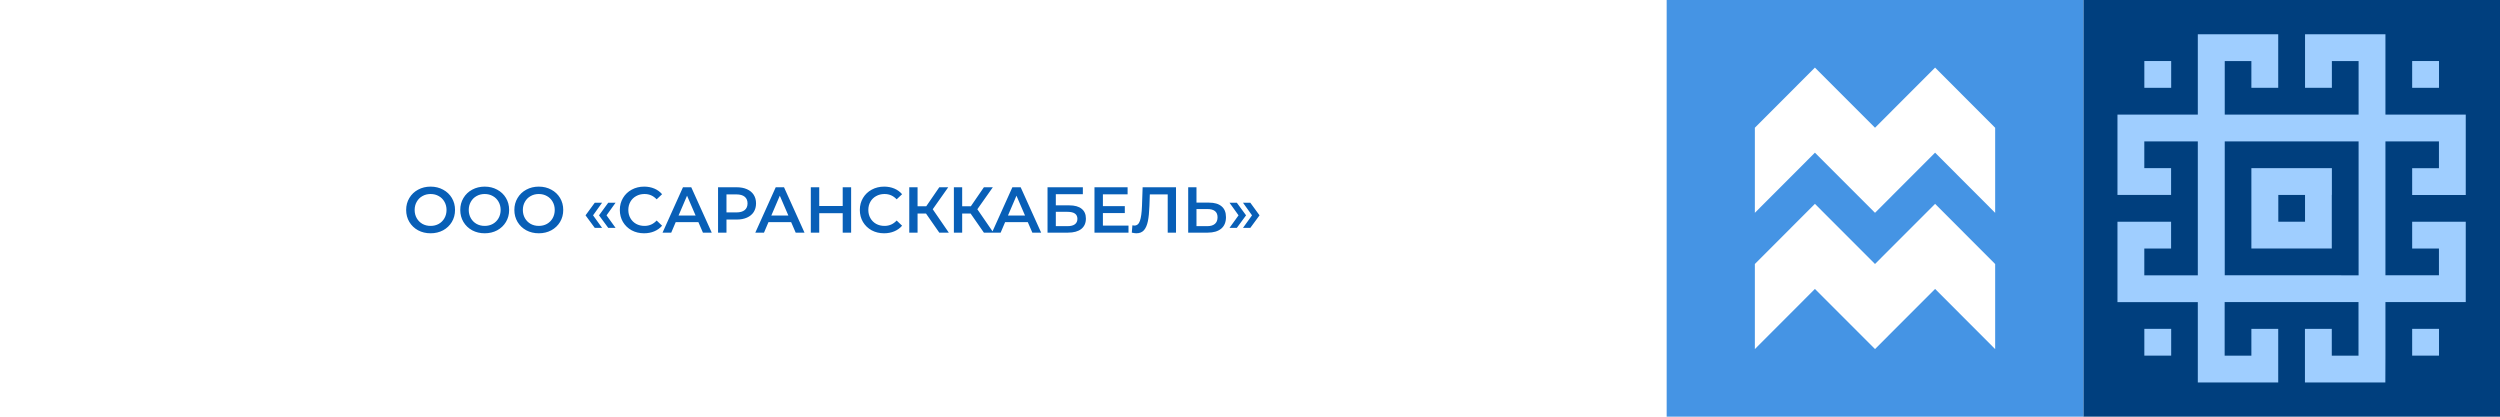 <?xml version="1.0" encoding="UTF-8"?> <svg xmlns="http://www.w3.org/2000/svg" width="2160" height="360" viewBox="0 0 2160 360" fill="none"> <g filter="url(#filter0_b_708_42321)"> <rect width="2160" height="360" fill="white"></rect> </g> <path d="M2160 3.14722e-05L1800 0L1800 360L2160 360L2160 3.14722e-05Z" fill="#003F7E"></path> <path d="M2107.3 52.731L2084.11 52.731L2084.11 75.871L2107.3 75.871L2107.3 52.731Z" fill="#9FCEFF"></path> <path d="M2107.3 284.124L2084.11 284.124L2084.11 307.264L2107.3 307.264L2107.3 284.124Z" fill="#9FCEFF"></path> <path d="M2061.02 307.296L2061.02 260.991L2130.41 260.991L2130.41 191.571L2084.11 191.571L2084.11 214.711L2107.25 214.711L2107.25 237.851L2061.02 237.851L2061.02 122.177L2107.25 122.177L2107.25 145.317L2084.11 145.317L2084.11 168.457L2130.41 168.457L2130.41 99.012L2061.02 99.012L2061.02 29.593L1991.55 29.593L1991.55 75.872L2014.74 75.872L2014.74 52.733L2037.83 52.733L2037.83 99.012L1922.18 99.012L1922.18 52.733L1945.19 52.733L1945.19 75.872L1968.38 75.872L1968.38 29.593L1898.91 29.593L1898.91 99.012L1829.49 99.012L1829.49 168.431L1875.82 168.432L1875.82 145.292L1852.68 145.292L1852.68 122.177L1898.91 122.177L1898.91 237.876L1852.68 237.876L1852.68 214.736L1875.82 214.736L1875.82 191.597L1829.49 191.597L1829.49 261.016L1898.91 261.016L1898.91 330.461L1968.38 330.461L1968.38 284.13L1945.19 284.13L1945.19 307.296L1922.1 307.296L1922.1 260.991L2037.75 260.991L2037.75 307.296L2014.66 307.296L2014.66 284.13L1991.47 284.13L1991.47 330.461L2060.94 330.461L2061.02 307.296ZM2014.74 237.851L1922.18 237.851L1922.18 122.177L2037.83 122.177L2037.83 237.876L2014.74 237.851Z" fill="#9FCEFF"></path> <path d="M2014.74 168.425L2014.74 145.285L1945.19 145.285L1945.19 214.705L2014.66 214.705L2014.66 168.425L2014.74 168.425ZM1968.46 191.565L1968.46 168.425L1991.55 168.425L1991.55 191.565L1968.46 191.565Z" fill="#9FCEFF"></path> <path d="M1875.9 52.731L1852.71 52.731L1852.71 75.871L1875.9 75.871L1875.9 52.731Z" fill="#9FCEFF"></path> <path d="M1875.9 284.124L1852.71 284.124L1852.71 307.264L1875.9 307.264L1875.9 284.124Z" fill="#9FCEFF"></path> <path d="M372.031 201.56C368.037 201.56 364.434 200.701 361.223 198.984C358.013 197.229 355.493 194.821 353.663 191.76C351.834 188.661 350.919 185.208 350.919 181.4C350.919 177.592 351.834 174.157 353.663 171.096C355.493 167.997 358.013 165.589 361.223 163.872C364.434 162.117 368.037 161.24 372.031 161.24C376.026 161.24 379.629 162.117 382.839 163.872C386.05 165.589 388.57 167.979 390.399 171.04C392.229 174.101 393.143 177.555 393.143 181.4C393.143 185.245 392.229 188.699 390.399 191.76C388.57 194.821 386.05 197.229 382.839 198.984C379.629 200.701 376.026 201.56 372.031 201.56ZM372.031 195.176C374.645 195.176 376.997 194.597 379.087 193.44C381.178 192.245 382.821 190.603 384.015 188.512C385.21 186.384 385.807 184.013 385.807 181.4C385.807 178.787 385.21 176.435 384.015 174.344C382.821 172.216 381.178 170.573 379.087 169.416C376.997 168.221 374.645 167.624 372.031 167.624C369.418 167.624 367.066 168.221 364.975 169.416C362.885 170.573 361.242 172.216 360.047 174.344C358.853 176.435 358.255 178.787 358.255 181.4C358.255 184.013 358.853 186.384 360.047 188.512C361.242 190.603 362.885 192.245 364.975 193.44C367.066 194.597 369.418 195.176 372.031 195.176ZM418.776 201.56C414.781 201.56 411.179 200.701 407.968 198.984C404.757 197.229 402.237 194.821 400.408 191.76C398.579 188.661 397.664 185.208 397.664 181.4C397.664 177.592 398.579 174.157 400.408 171.096C402.237 167.997 404.757 165.589 407.968 163.872C411.179 162.117 414.781 161.24 418.776 161.24C422.771 161.24 426.373 162.117 429.584 163.872C432.795 165.589 435.315 167.979 437.144 171.04C438.973 174.101 439.888 177.555 439.888 181.4C439.888 185.245 438.973 188.699 437.144 191.76C435.315 194.821 432.795 197.229 429.584 198.984C426.373 200.701 422.771 201.56 418.776 201.56ZM418.776 195.176C421.389 195.176 423.741 194.597 425.832 193.44C427.923 192.245 429.565 190.603 430.76 188.512C431.955 186.384 432.552 184.013 432.552 181.4C432.552 178.787 431.955 176.435 430.76 174.344C429.565 172.216 427.923 170.573 425.832 169.416C423.741 168.221 421.389 167.624 418.776 167.624C416.163 167.624 413.811 168.221 411.72 169.416C409.629 170.573 407.987 172.216 406.792 174.344C405.597 176.435 405 178.787 405 181.4C405 184.013 405.597 186.384 406.792 188.512C407.987 190.603 409.629 192.245 411.72 193.44C413.811 194.597 416.163 195.176 418.776 195.176ZM465.521 201.56C461.526 201.56 457.923 200.701 454.713 198.984C451.502 197.229 448.982 194.821 447.153 191.76C445.323 188.661 444.409 185.208 444.409 181.4C444.409 177.592 445.323 174.157 447.153 171.096C448.982 167.997 451.502 165.589 454.713 163.872C457.923 162.117 461.526 161.24 465.521 161.24C469.515 161.24 473.118 162.117 476.329 163.872C479.539 165.589 482.059 167.979 483.889 171.04C485.718 174.101 486.633 177.555 486.633 181.4C486.633 185.245 485.718 188.699 483.889 191.76C482.059 194.821 479.539 197.229 476.329 198.984C473.118 200.701 469.515 201.56 465.521 201.56ZM465.521 195.176C468.134 195.176 470.486 194.597 472.577 193.44C474.667 192.245 476.31 190.603 477.505 188.512C478.699 186.384 479.297 184.013 479.297 181.4C479.297 178.787 478.699 176.435 477.505 174.344C476.31 172.216 474.667 170.573 472.577 169.416C470.486 168.221 468.134 167.624 465.521 167.624C462.907 167.624 460.555 168.221 458.465 169.416C456.374 170.573 454.731 172.216 453.537 174.344C452.342 176.435 451.745 178.787 451.745 181.4C451.745 184.013 452.342 186.384 453.537 188.512C454.731 190.603 456.374 192.245 458.465 193.44C460.555 194.597 462.907 195.176 465.521 195.176ZM505.902 186.048L513.854 175.184H520.182L512.398 186.048L520.182 196.856H513.854L505.902 186.048ZM517.55 186.048L525.502 175.184H531.83L524.046 186.048L531.83 196.856H525.502L517.55 186.048ZM556.479 201.56C552.521 201.56 548.937 200.701 545.727 198.984C542.553 197.229 540.052 194.821 538.223 191.76C536.431 188.699 535.535 185.245 535.535 181.4C535.535 177.555 536.449 174.101 538.279 171.04C540.108 167.979 542.609 165.589 545.783 163.872C548.993 162.117 552.577 161.24 556.535 161.24C559.745 161.24 562.676 161.8 565.327 162.92C567.977 164.04 570.217 165.664 572.047 167.792L567.343 172.216C564.505 169.155 561.015 167.624 556.871 167.624C554.183 167.624 551.775 168.221 549.647 169.416C547.519 170.573 545.857 172.197 544.663 174.288C543.468 176.379 542.871 178.749 542.871 181.4C542.871 184.051 543.468 186.421 544.663 188.512C545.857 190.603 547.519 192.245 549.647 193.44C551.775 194.597 554.183 195.176 556.871 195.176C561.015 195.176 564.505 193.627 567.343 190.528L572.047 195.008C570.217 197.136 567.959 198.76 565.271 199.88C562.62 201 559.689 201.56 556.479 201.56ZM603.41 191.928H583.81L579.946 201H572.442L590.082 161.8H597.25L614.946 201H607.33L603.41 191.928ZM601.002 186.216L593.61 169.08L586.274 186.216H601.002ZM636.525 161.8C639.922 161.8 642.872 162.36 645.373 163.48C647.912 164.6 649.853 166.205 651.197 168.296C652.541 170.387 653.213 172.869 653.213 175.744C653.213 178.581 652.541 181.064 651.197 183.192C649.853 185.283 647.912 186.888 645.373 188.008C642.872 189.128 639.922 189.688 636.525 189.688H627.677V201H620.397V161.8H636.525ZM636.189 183.528C639.362 183.528 641.77 182.856 643.413 181.512C645.056 180.168 645.877 178.245 645.877 175.744C645.877 173.243 645.056 171.32 643.413 169.976C641.77 168.632 639.362 167.96 636.189 167.96H627.677V183.528H636.189ZM683.555 191.928H663.955L660.091 201H652.587L670.227 161.8H677.395L695.091 201H687.475L683.555 191.928ZM681.147 186.216L673.755 169.08L666.419 186.216H681.147ZM735.375 161.8V201H728.095V184.2H707.823V201H700.543V161.8H707.823V177.984H728.095V161.8H735.375ZM763.843 201.56C759.885 201.56 756.301 200.701 753.091 198.984C749.917 197.229 747.416 194.821 745.587 191.76C743.795 188.699 742.899 185.245 742.899 181.4C742.899 177.555 743.813 174.101 745.643 171.04C747.472 167.979 749.973 165.589 753.147 163.872C756.357 162.117 759.941 161.24 763.899 161.24C767.109 161.24 770.04 161.8 772.691 162.92C775.341 164.04 777.581 165.664 779.411 167.792L774.707 172.216C771.869 169.155 768.379 167.624 764.235 167.624C761.547 167.624 759.139 168.221 757.011 169.416C754.883 170.573 753.221 172.197 752.027 174.288C750.832 176.379 750.235 178.749 750.235 181.4C750.235 184.051 750.832 186.421 752.027 188.512C753.221 190.603 754.883 192.245 757.011 193.44C759.139 194.597 761.547 195.176 764.235 195.176C768.379 195.176 771.869 193.627 774.707 190.528L779.411 195.008C777.581 197.136 775.323 198.76 772.635 199.88C769.984 201 767.053 201.56 763.843 201.56ZM800.058 184.48H792.778V201H785.61V161.8H792.778V178.208H800.282L811.538 161.8H819.266L805.882 180.784L819.77 201H811.538L800.058 184.48ZM838.6 184.48H831.32V201H824.152V161.8H831.32V178.208H838.824L850.08 161.8H857.808L844.424 180.784L858.312 201H850.08L838.6 184.48ZM888.021 191.928H868.421L864.557 201H857.053L874.693 161.8H881.861L899.557 201H891.941L888.021 191.928ZM885.613 186.216L878.221 169.08L870.885 186.216H885.613ZM905.064 161.8H935.584V167.792H912.232V177.424H923.824C928.528 177.424 932.094 178.413 934.52 180.392C936.984 182.333 938.216 185.152 938.216 188.848C938.216 192.731 936.872 195.736 934.184 197.864C931.496 199.955 927.67 201 922.704 201H905.064V161.8ZM922.312 195.4C925.112 195.4 927.24 194.859 928.696 193.776C930.152 192.693 930.88 191.125 930.88 189.072C930.88 185.04 928.024 183.024 922.312 183.024H912.232V195.4H922.312ZM975.028 194.896V201H945.628V161.8H974.244V167.904H952.908V178.096H971.836V184.088H952.908V194.896H975.028ZM1016.07 161.8V201H1008.9V167.96H993.448L993.112 177.76C992.925 183.248 992.477 187.709 991.768 191.144C991.058 194.541 989.92 197.136 988.352 198.928C986.784 200.683 984.618 201.56 981.856 201.56C980.885 201.56 979.56 201.373 977.88 201L978.384 194.672C978.869 194.821 979.429 194.896 980.064 194.896C982.341 194.896 983.946 193.552 984.88 190.864C985.85 188.139 986.448 183.864 986.672 178.04L987.232 161.8H1016.07ZM1044.63 175.072C1049.33 175.072 1052.93 176.136 1055.44 178.264C1057.97 180.355 1059.24 183.472 1059.24 187.616C1059.24 191.947 1057.86 195.269 1055.1 197.584C1052.34 199.861 1048.45 201 1043.45 201H1026.6V161.8H1033.76V175.072H1044.63ZM1043.12 195.4C1045.95 195.4 1048.14 194.747 1049.67 193.44C1051.2 192.133 1051.96 190.229 1051.96 187.728C1051.96 182.987 1049.01 180.616 1043.12 180.616H1033.76V195.4H1043.12ZM1062.31 196.856L1070.1 186.048L1062.31 175.184H1068.64L1076.59 186.048L1068.64 196.856H1062.31ZM1073.96 196.856L1081.74 186.048L1073.96 175.184H1080.29L1088.24 186.048L1080.29 196.856H1073.96Z" fill="#085FB7"></path> <path d="M1800 3.14722e-05L1440 0L1440 360L1800 360L1800 3.14722e-05Z" fill="#4594E4"></path> <path d="M1723.82 153.445L1723.82 110.391L1671.93 58.397L1620.01 110.366L1568.09 58.397L1516.2 110.366L1516.2 153.419L1516.2 162.36L1516.2 183.874L1531.39 168.66L1537.69 162.36L1568.09 131.905L1598.52 162.36L1604.82 168.66L1620.01 183.874L1620.01 183.9L1620.01 183.874L1635.2 168.66L1641.5 162.36L1671.93 131.905L1702.33 162.36L1708.63 168.66L1723.82 183.9L1723.82 162.36L1723.82 153.445Z" fill="white"></path> <path d="M1723.82 271.173L1723.82 228.12L1671.93 176.125L1620.01 228.094L1568.09 176.125L1516.2 228.094L1516.2 271.173L1516.2 280.089L1516.2 301.603L1531.39 286.388L1537.69 280.089L1568.09 249.634L1598.52 280.089L1604.82 286.388L1620.01 301.603L1620.01 301.628L1620.01 301.603L1635.2 286.388L1641.5 280.089L1671.93 249.634L1702.33 280.089L1708.63 286.388L1723.82 301.628L1723.82 280.089L1723.82 271.173Z" fill="white"></path> <defs> <filter id="filter0_b_708_42321" x="-24" y="-24" width="2208" height="408" filterUnits="userSpaceOnUse" color-interpolation-filters="sRGB"> <feFlood flood-opacity="0" result="BackgroundImageFix"></feFlood> <feGaussianBlur in="BackgroundImageFix" stdDeviation="12"></feGaussianBlur> <feComposite in2="SourceAlpha" operator="in" result="effect1_backgroundBlur_708_42321"></feComposite> <feBlend mode="normal" in="SourceGraphic" in2="effect1_backgroundBlur_708_42321" result="shape"></feBlend> </filter> </defs> </svg> 